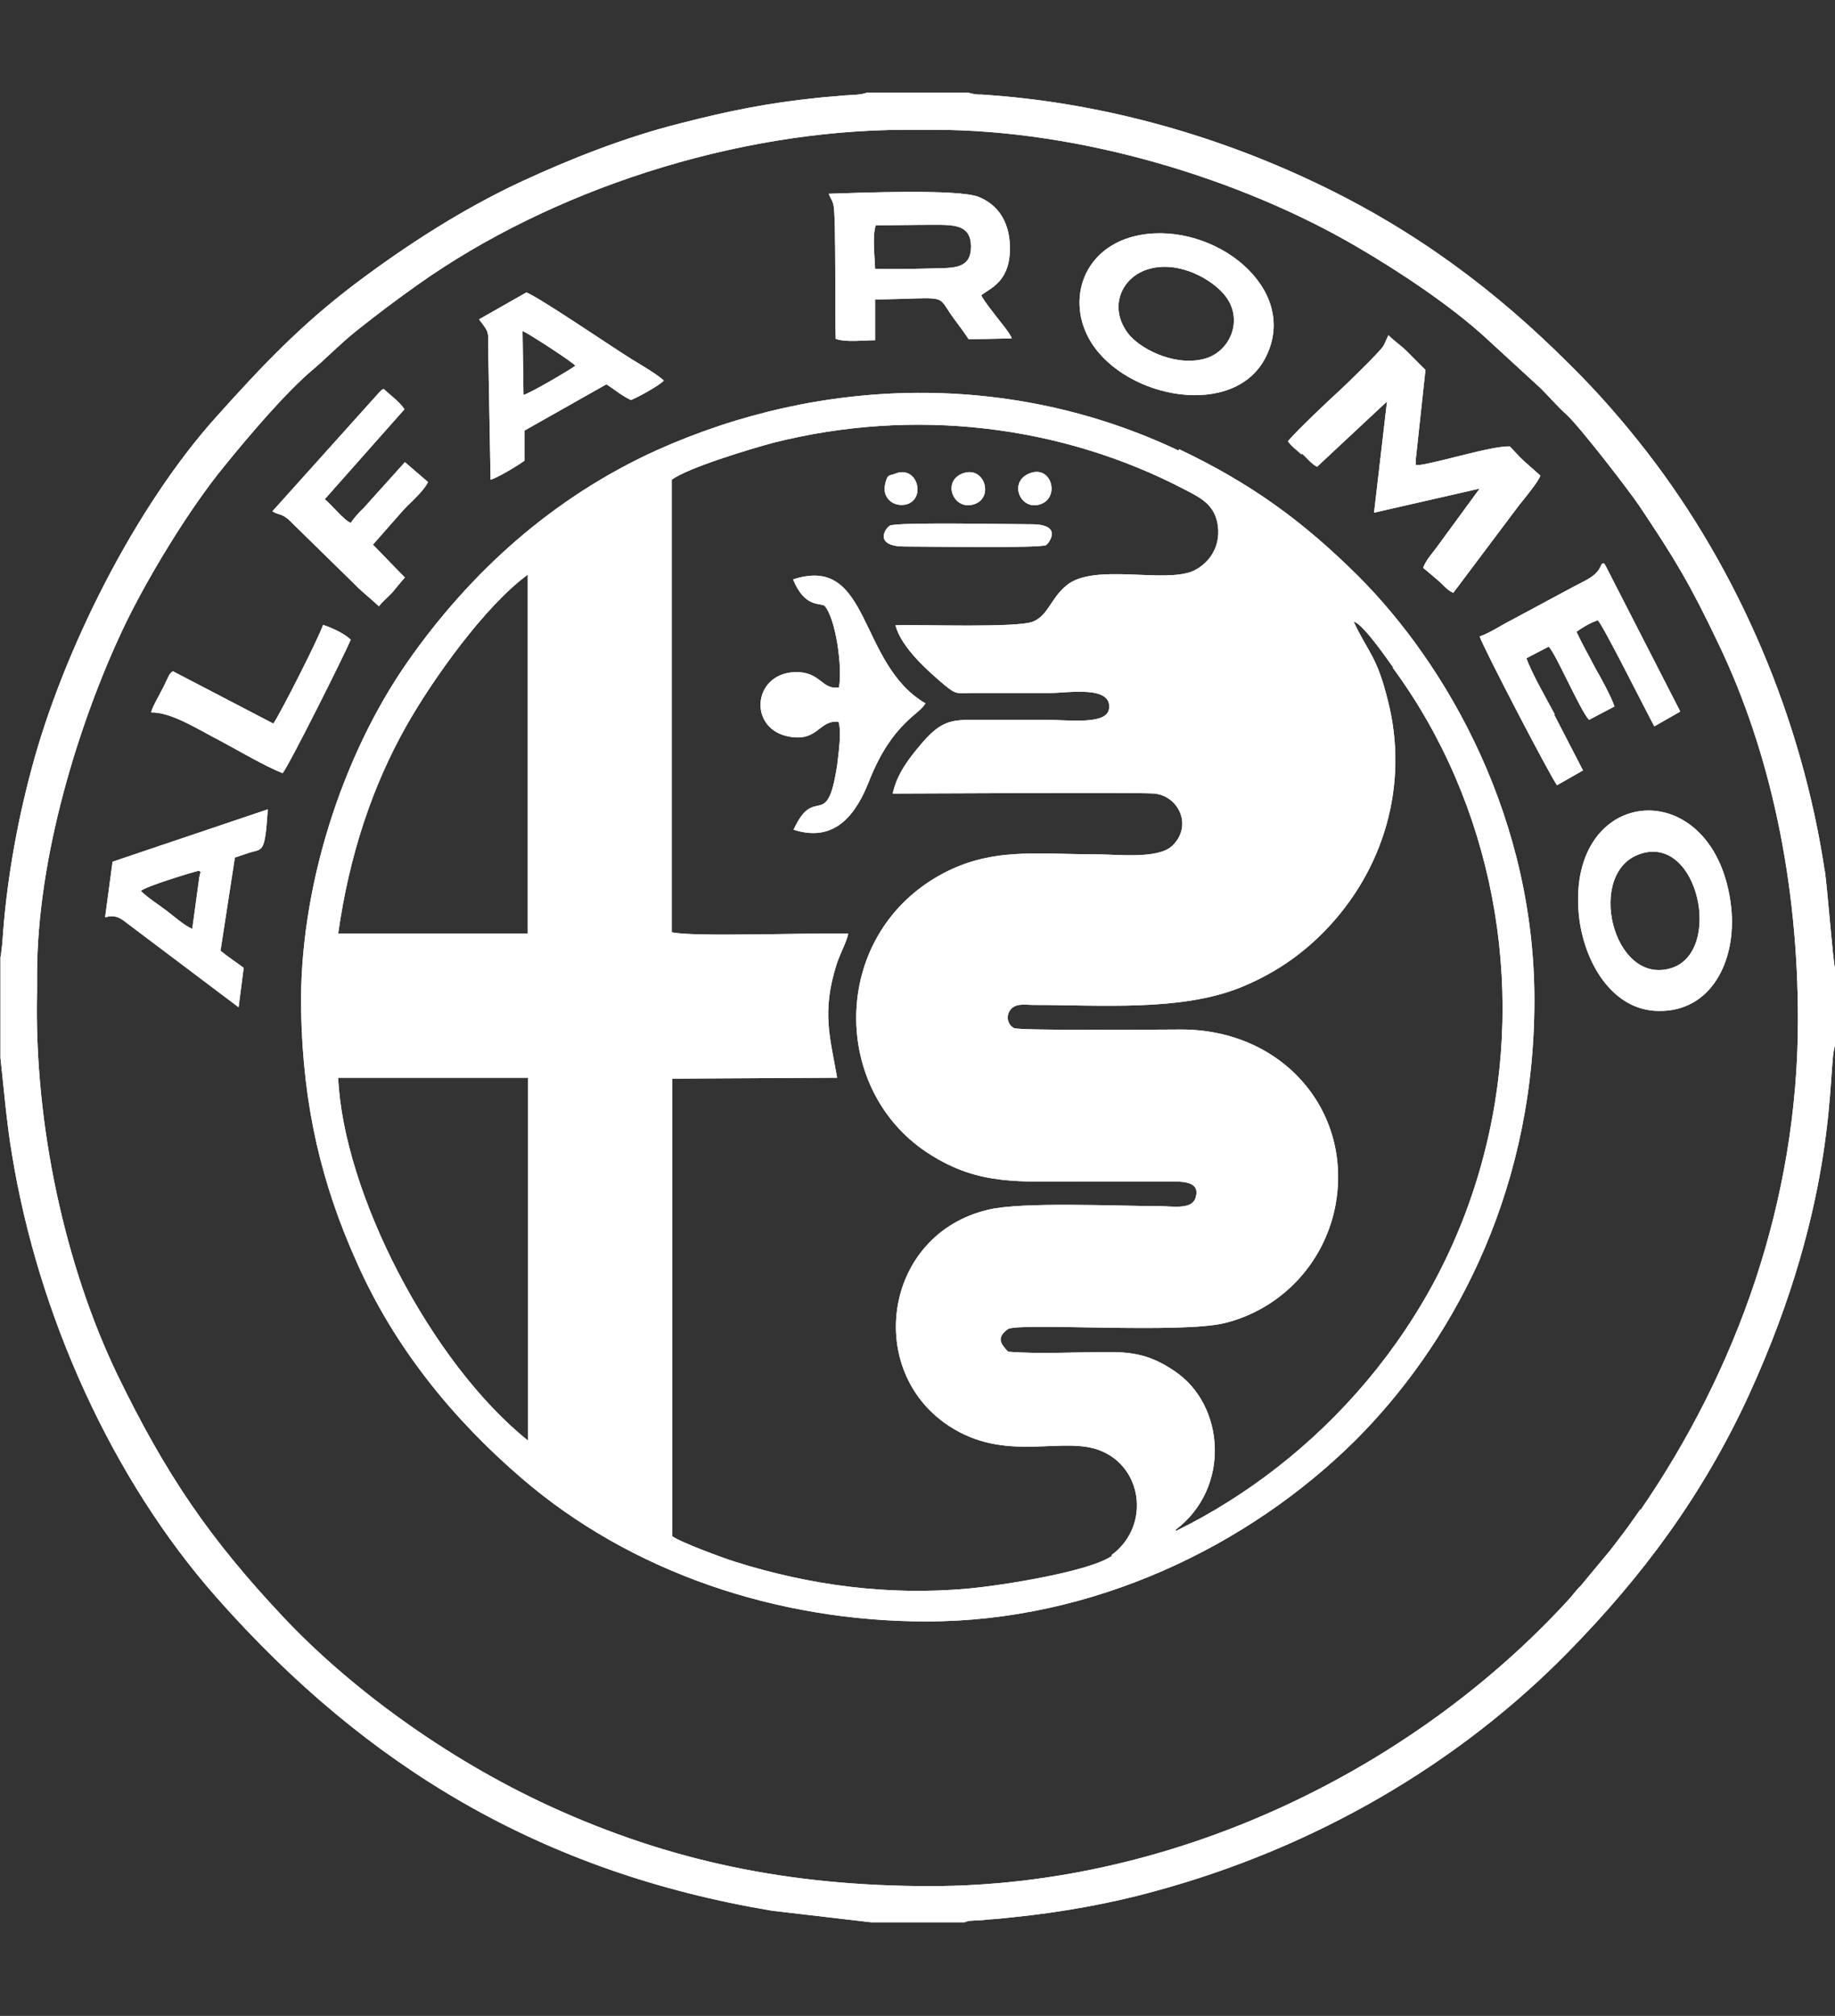 <?xml version="1.0" encoding="UTF-8"?>
<svg id="Capa_1" data-name="Capa 1" xmlns="http://www.w3.org/2000/svg" viewBox="0 0 39.61 43.49">
  <rect x="0" y="0" width="39.61" height="43.49" fill="#333333" stroke="none"/>
  <defs>
    <style>
      .cls-1 {
        fill: #fff;
        fill-rule: evenodd;
      }
    </style>
  </defs>
  <g>
    <path class="cls-1" d="M25.44,9.72c-3.59-1.7-7.68-1.62-11.28,0-2.24,1.02-4.01,2.63-5.35,4.54-1.43,2.04-2.36,4.92-2.31,7.55,.04,2.08,.45,3.75,1.2,5.42,.81,1.83,2.07,3.38,3.56,4.66,2.36,2.03,5.51,3.09,8.74,3.09,3.58,0,6.94-1.61,9.26-3.91,2-2,3.81-5.17,3.86-9.31,.06-4.05-1.88-7.42-3.82-9.35-1.17-1.16-2.29-1.98-3.85-2.72ZM7.3,23.25h4.1s0,7.83,0,7.83c-2.1-1.68-3.99-5.35-4.1-7.83Zm0-3.11c.24-1.7,.74-3.18,1.46-4.46,.58-1.03,1.72-2.62,2.63-3.28v7.74s-4.09,0-4.09,0Zm16.71,13.42c-.47,.34-2.35,.64-3.1,.71-1.74,.16-3.43-.07-5.05-.58-.28-.09-1.18-.42-1.35-.55v-9.87s3.56-.02,3.56-.02c-.15-.87-.34-1.41-.01-2.45,.07-.22,.22-.49,.25-.66-.65-.02-3.44,.08-3.81-.03V10.35c.35-.26,1.68-.66,2.2-.8,3.02-.76,6.19-.39,8.87,1.01,.35,.18,.66,.33,.72,.79,.06,.49-.23,.83-.54,.97-.63,.27-2.14-.18-2.73,.31-.34,.28-.39,.64-.72,.78-.35,.14-2.41,.06-2.97,.08,.12,.47,.69,.98,1.06,1.29,.27,.22,.25,.17,.67,.17,.54,0,1.08,0,1.62,0,.37,0,1.33-.17,1.26,.34-.05,.35-.82,.24-1.38,.24s-1.08,0-1.62,0c-.46,0-.68,.07-1.08,.55-.22,.26-.5,.61-.59,1.04,.66,0,5.31-.03,5.66,0,.54,.07,.81,.72,.37,1.13-.31,.29-1.18,.18-1.67,.18-1.27,0-2.26-.16-3.36,.46-2.37,1.34-2.34,4.69-.17,6.03,1.04,.65,1.88,.57,3.25,.57,.63,0,1.27,0,1.9,0,.25,0,.69-.02,.55,.37-.09,.24-.51,.16-.79,.16-.89,0-2.96-.1-3.69,.08-2.21,.53-2.64,3.36-.94,4.59,1.2,.87,2.4,.33,3.24,.56,1.04,.29,1.25,1.66,.37,2.3Zm1.36-.48s-.01,0-.01-.02c0,0,.01,.01,.01,.02Zm4.69-18.68c2.16,2.93,2.89,6.8,2.01,10.36-.95,3.87-3.65,6.78-6.69,8.27v-.03l-.09,.07s0,0,0,0l.09-.07c1.19-.9,1.06-2.68-.01-3.41-.41-.28-.76-.41-1.31-.42-.73-.01-1.6,.05-2.3-.01-.16-.17-.26-.3,0-.49,.28-.14,3.75,.11,4.69-.13,1.19-.3,2.12-1.26,2.37-2.5,.4-2.04-1.11-3.83-3.32-3.83-.3,0-3.48,.03-3.61-.03-.12-.06-.19-.23-.09-.38,.1-.15,.28-.13,.49-.12,1.49,0,3.18,.14,4.47-.37,.72-.29,1.31-.69,1.83-1.22,1.28-1.31,1.83-3.16,1.37-4.97-.24-.98-.43-1.04-.74-1.71,.2,.04,.76,.86,.86,1Z"/>
    <path class="cls-1" d="M39.39,18.8c-.49-3.28-1.85-6.48-3.84-9.05-.52-.67-1.07-1.3-1.67-1.89-1.62-1.62-3.36-2.91-5.49-3.92-2.23-1.06-4.7-1.74-7.2-1.9-.05,0-.11,0-.16-.01l-.13-.03h-2.19c-.12,.05-.37,.05-.5,.06-.18,.02-.38,.03-.55,.05-1.08,.11-1.92,.28-2.97,.55-1.2,.3-2.38,.77-3.42,1.25-1.31,.61-2.51,1.39-3.6,2.21-1.19,.9-2.02,1.78-2.99,2.86-1.76,1.95-3.33,5.07-4.01,7.65-.32,1.2-.54,2.47-.62,3.72l-.03,.26s0,.02-.01,.03v2.18l.11,1.05c.04,.35,.08,.7,.14,1.04,.56,3.44,2.15,7,4.43,9.57,3.23,3.65,7.01,5.91,11.97,6.74l2.14,.25h2.03s-.04,0,.09-.03c.04,0,.11-.01,.16-.01,.09,0,.17-.01,.25-.02,.18-.01,.37-.03,.55-.05,.99-.1,2.07-.29,3.01-.55,3.5-.94,6.61-2.77,8.96-5.17,1.61-1.64,2.9-3.38,3.89-5.52,1.99-4.33,1.7-7.1,1.87-7.56v-1.68c-.04-.1-.17-1.78-.22-2.1Zm-3.98,13.76c-.16,.23-.31,.44-.48,.66-.1,.13-.15,.2-.26,.33l-.54,.65c-.13,.13-.16,.19-.28,.32-3.31,3.61-8.43,6.17-13.77,6.17-3.07,0-5.64-.55-8.18-1.71-2.32-1.06-4.4-2.62-5.79-4.1-1.59-1.69-2.53-3.07-3.57-5.21-1.12-2.32-1.81-5.38-1.74-8.29v-.35c0-2.56,.91-5.44,1.83-7.41,.52-1.11,1.46-2.65,2.21-3.56,.51-.63,1.33-1.6,1.93-2.1,.26-.22,.56-.53,.92-.82,.44-.35,.85-.66,1.33-1,2.85-2.02,6.82-3.34,10.55-3.34h.59c3.17,0,6.63,1.06,9.14,2.53,.89,.52,1.98,1.24,2.74,1.93l1.22,1.12c.2,.2,.33,.36,.57,.58,.28,.26,1.34,1.63,1.56,1.96,.77,1.15,1.09,1.68,1.7,2.96,1.14,2.37,1.72,5.18,1.72,8.12,0,3.92-1.33,7.57-3.4,10.58Z"/>
    <path class="cls-1" d="M28.11,9.79c.1,.09,.2,.22,.32,.28l1.51-1.41-.28,2.4,2.28-.52-.93,1.27c-.1,.14-.23,.27-.29,.44,.11,.09,.2,.17,.32,.27,.11,.09,.18,.2,.33,.27l1.42-1.89c.12-.15,.42-.51,.46-.64-.12-.11-.23-.2-.35-.31-.09-.08-.24-.25-.31-.32-.4-.01-1.46,.33-1.94,.4h-.09s0-.11,0-.11l.21-1.94-.4-.4c-.13-.13-.26-.21-.4-.35l-.1,.22c-.05,.11-.9,.93-.96,.98-.23,.21-.93,.87-1.11,1.09,.09,.12,.19,.19,.29,.28Z"/>
    <path class="cls-1" d="M18.04,7.31c.21,.08,.61,.03,.85,.03v-.88c1.64-.02,1.3-.14,1.69,.4,.12,.16,.24,.32,.33,.46l.93-.02c-.03-.1-.24-.35-.31-.44-.11-.15-.26-.32-.35-.49,.2-.16,.64-.29,.62-1.07-.02-.55-.28-.89-.67-1.05-.43-.18-2.62-.09-3.24-.07,.02,.07,.08,.14,.1,.24,.06,.19,.03,2.5,.05,2.88Zm.86-2.45c.42,0,.84-.01,1.26-.01,.44,0,.8,0,.8,.47,0,.48-.37,.46-.8,.47-.41,.01-.86,.02-1.27,.01-.01-.27-.06-.7,.01-.93Z"/>
    <path class="cls-1" d="M19.97,15.17c-1.46-.86-1.17-3.22-2.85-2.67,.25,.62,.59,.5,.68,.57,.24,.27,.39,1.33,.31,1.76-.38,.06-.39-.35-.96-.33-.91,.04-1,1.23-.12,1.39,.63,.12,.64-.36,1.07-.32,.07,.22,0,.69-.03,.94-.22,1.46-.48,.38-.94,1.39,.93,.3,1.37-.39,1.63-1.05,.51-1.29,1.12-1.44,1.22-1.69Z"/>
    <path class="cls-1" d="M34.08,19.73c.1,1.01,.71,2.07,1.72,2.08,1.13,.02,1.69-1.07,1.57-2.23-.32-2.93-3.56-2.7-3.29,.15Zm1.98,1.16c-1.25,.37-1.84-2.08-.65-2.47,1.26-.42,1.79,2.14,.65,2.47Z"/>
    <path class="cls-1" d="M27.33,7.69c.73-1.48-1.13-2.91-2.72-2.62-1.24,.23-1.61,1.42-1.06,2.31,.77,1.24,3.12,1.66,3.78,.31Zm-2.52-1.89c.65-.18,1.35,.23,1.62,.56,.44,.53,.12,1.26-.47,1.39-.65,.15-1.39-.25-1.62-.57-.42-.57-.12-1.22,.47-1.38Z"/>
    <path class="cls-1" d="M33.56,15.41c-.16-.3-.52-.93-.61-1.21l.48-.25c.16,.16,.67,1.36,.87,1.58l.55-.29c-.08-.23-.29-.61-.41-.82-.14-.27-.29-.53-.41-.79,.12-.09,.31-.2,.46-.25,.12,.12,1.05,1.98,1.22,2.29l.56-.32-1.62-3.16s-.05-.1-.1,.03c-.1,.22-.33,.3-.59,.44l-1.34,.72c-.2,.1-.47,.28-.68,.35,.05,.19,1.54,3.05,1.67,3.21l.56-.32-.62-1.2Z"/>
    <path class="cls-1" d="M10.54,7.61l.05,2.74c.18-.06,.56-.29,.73-.41v-.65s1.77-1,1.77-1c.17,.11,.35,.26,.53,.34,.15-.06,.61-.31,.71-.42-.15-.14-.53-.36-.71-.47-.43-.27-2.05-1.37-2.26-1.43l-1.02,.58c.25,.32,.19,.26,.2,.73Zm1.88,.28c-.15,.11-.99,.6-1.12,.63l-.02-1.38c.14,.06,1.08,.67,1.14,.75Z"/>
    <path class="cls-1" d="M2.27,19.79c.2-.06,.31,0,.45,.11l2.43,1.83,.11-.85c-.17-.13-.32-.22-.5-.37l.31-2.01c.12-.04,.21-.07,.33-.11,.27-.08,.32,.02,.38-.93l-3.35,1.13-.16,1.19Zm2.08-.93s-.01,.04-.01,.04c0,0,0-.01,.01-.04,.01-.06,.01-.06,0-.07,0,0,0,.02,0,.07Zm-.08-.07l.08-.04h0s-.08,.04-.08,.04c.09,0,.05,.03,.03,.15,0,0,0,0,0,0l-.15,1.1c-.18-.08-.38-.26-.55-.39-.17-.13-.41-.28-.56-.43,.11-.1,1.1-.4,1.23-.43Z"/>
    <path class="cls-1" d="M5.93,11.06c.12,.05,.15,.03,.29,.14l1.4,1.37c.18,.19,.38,.34,.56,.51,.08-.11,.19-.19,.29-.3,.09-.11,.17-.21,.27-.32l-.69-.71,.59-.67c.19-.23,.46-.42,.6-.68l-.5-.43-.9,1c-.1,.09-.2,.21-.27,.31-.15-.06-.4-.38-.56-.51l1.72-1.94c-.09-.15-.31-.31-.45-.44-.05,.03-.02,0-.09,.07l-2.31,2.57s.02,.01,.03,.02c0,0,0,0,.02,0Z"/>
    <path class="cls-1" d="M6.97,13.49c-.09,.27-.92,1.91-1.07,2.12l-2.17-1.13c-.09,.07-.08,.1-.14,.21-.04,.09-.07,.15-.12,.24-.08,.16-.16,.28-.21,.44,.44-.01,1.02,.37,1.49,.61,.43,.23,.95,.54,1.35,.7,.12-.13,1.34-2.56,1.47-2.88-.13-.13-.41-.26-.6-.32Z"/>
    <path class="cls-1" d="M19.52,11.79c.49,0,2.93,.04,3.06-.03,.04-.02,.4-.45-.32-.45-.51,0-2.91-.05-3.05,.03-.11,.06-.35,.45,.32,.45Z"/>
    <path class="cls-1" d="M22.48,10.87c.4-.16,.21-.84-.25-.66-.48,.18-.2,.84,.25,.66Z"/>
    <path class="cls-1" d="M19.62,10.86c.36-.16,.16-.83-.3-.64-.12,.05-.15,0-.2,.17-.03,.11-.04,.21,.01,.31,.07,.15,.28,.25,.5,.16Z"/>
    <path class="cls-1" d="M21.05,10.87c.4-.15,.2-.82-.26-.66-.48,.17-.2,.84,.26,.66Z"/>
  </g>
  <g>
    <path class="cls-1" d="M25.44,9.72c-3.59-1.7-7.68-1.62-11.28,0-2.24,1.02-4.01,2.63-5.35,4.54-1.43,2.04-2.36,4.92-2.31,7.55,.04,2.08,.45,3.75,1.2,5.42,.81,1.83,2.07,3.38,3.56,4.66,2.36,2.03,5.51,3.09,8.74,3.09,3.58,0,6.94-1.61,9.26-3.91,2-2,3.81-5.17,3.86-9.31,.06-4.05-1.88-7.42-3.82-9.35-1.17-1.16-2.29-1.98-3.85-2.72ZM7.3,23.25h4.1s0,7.83,0,7.83c-2.1-1.68-3.99-5.35-4.1-7.83Zm0-3.11c.24-1.7,.74-3.18,1.46-4.46,.58-1.03,1.72-2.62,2.63-3.28v7.74s-4.09,0-4.09,0Zm16.71,13.42c-.47,.34-2.35,.64-3.1,.71-1.74,.16-3.43-.07-5.05-.58-.28-.09-1.18-.42-1.35-.55v-9.87s3.56-.02,3.56-.02c-.15-.87-.34-1.41-.01-2.45,.07-.22,.22-.49,.25-.66-.65-.02-3.44,.08-3.81-.03V10.35c.35-.26,1.68-.66,2.2-.8,3.02-.76,6.19-.39,8.87,1.01,.35,.18,.66,.33,.72,.79,.06,.49-.23,.83-.54,.97-.63,.27-2.14-.18-2.73,.31-.34,.28-.39,.64-.72,.78-.35,.14-2.41,.06-2.97,.08,.12,.47,.69,.98,1.06,1.29,.27,.22,.25,.17,.67,.17,.54,0,1.08,0,1.62,0,.37,0,1.33-.17,1.26,.34-.05,.35-.82,.24-1.38,.24s-1.08,0-1.62,0c-.46,0-.68,.07-1.08,.55-.22,.26-.5,.61-.59,1.04,.66,0,5.31-.03,5.66,0,.54,.07,.81,.72,.37,1.13-.31,.29-1.18,.18-1.67,.18-1.27,0-2.26-.16-3.36,.46-2.37,1.34-2.34,4.69-.17,6.03,1.04,.65,1.88,.57,3.25,.57,.63,0,1.27,0,1.9,0,.25,0,.69-.02,.55,.37-.09,.24-.51,.16-.79,.16-.89,0-2.96-.1-3.69,.08-2.21,.53-2.64,3.36-.94,4.59,1.2,.87,2.4,.33,3.24,.56,1.04,.29,1.25,1.66,.37,2.3Zm1.36-.48s-.01,0-.01-.02c0,0,.01,.01,.01,.02Zm4.69-18.68c2.16,2.93,2.89,6.8,2.01,10.36-.95,3.87-3.65,6.78-6.69,8.27v-.03l-.09,.07s0,0,0,0l.09-.07c1.19-.9,1.06-2.68-.01-3.41-.41-.28-.76-.41-1.31-.42-.73-.01-1.6,.05-2.3-.01-.16-.17-.26-.3,0-.49,.28-.14,3.75,.11,4.69-.13,1.19-.3,2.12-1.26,2.37-2.5,.4-2.04-1.11-3.83-3.32-3.83-.3,0-3.48,.03-3.61-.03-.12-.06-.19-.23-.09-.38,.1-.15,.28-.13,.49-.12,1.49,0,3.18,.14,4.47-.37,.72-.29,1.31-.69,1.83-1.22,1.28-1.31,1.83-3.16,1.37-4.97-.24-.98-.43-1.04-.74-1.71,.2,.04,.76,.86,.86,1Z"/>
    <path class="cls-1" d="M39.39,18.8c-.49-3.28-1.85-6.48-3.84-9.05-.52-.67-1.07-1.3-1.67-1.89-1.62-1.62-3.36-2.91-5.49-3.92-2.23-1.06-4.7-1.74-7.2-1.9-.05,0-.11,0-.16-.01l-.13-.03h-2.19c-.12,.05-.37,.05-.5,.06-.18,.02-.38,.03-.55,.05-1.08,.11-1.92,.28-2.97,.55-1.2,.3-2.38,.77-3.42,1.25-1.31,.61-2.51,1.39-3.6,2.21-1.19,.9-2.02,1.78-2.99,2.86-1.76,1.95-3.33,5.07-4.01,7.65-.32,1.2-.54,2.47-.62,3.72l-.03,.26s0,.02-.01,.03v2.18l.11,1.05c.04,.35,.08,.7,.14,1.04,.56,3.44,2.15,7,4.43,9.57,3.23,3.65,7.01,5.91,11.97,6.74l2.14,.25h2.03s-.04,0,.09-.03c.04,0,.11-.01,.16-.01,.09,0,.17-.01,.25-.02,.18-.01,.37-.03,.55-.05,.99-.1,2.07-.29,3.01-.55,3.5-.94,6.61-2.77,8.96-5.17,1.61-1.64,2.9-3.38,3.89-5.52,1.99-4.33,1.7-7.1,1.87-7.56v-1.68c-.04-.1-.17-1.78-.22-2.1Zm-3.98,13.76c-.16,.23-.31,.44-.48,.66-.1,.13-.15,.2-.26,.33l-.54,.65c-.13,.13-.16,.19-.28,.32-3.31,3.61-8.43,6.17-13.77,6.17-3.07,0-5.64-.55-8.18-1.71-2.32-1.06-4.4-2.62-5.79-4.1-1.59-1.69-2.53-3.07-3.57-5.21-1.12-2.32-1.81-5.38-1.74-8.29v-.35c0-2.56,.91-5.44,1.83-7.41,.52-1.11,1.46-2.65,2.21-3.56,.51-.63,1.33-1.6,1.93-2.1,.26-.22,.56-.53,.92-.82,.44-.35,.85-.66,1.33-1,2.85-2.02,6.82-3.34,10.55-3.34h.59c3.17,0,6.63,1.06,9.14,2.53,.89,.52,1.98,1.24,2.74,1.93l1.22,1.12c.2,.2,.33,.36,.57,.58,.28,.26,1.34,1.63,1.56,1.96,.77,1.15,1.09,1.68,1.7,2.96,1.14,2.37,1.72,5.18,1.72,8.12,0,3.92-1.33,7.57-3.4,10.58Z"/>
    <path class="cls-1" d="M28.11,9.79c.1,.09,.2,.22,.32,.28l1.51-1.41-.28,2.4,2.28-.52-.93,1.27c-.1,.14-.23,.27-.29,.44,.11,.09,.2,.17,.32,.27,.11,.09,.18,.2,.33,.27l1.42-1.89c.12-.15,.42-.51,.46-.64-.12-.11-.23-.2-.35-.31-.09-.08-.24-.25-.31-.32-.4-.01-1.46,.33-1.94,.4h-.09s0-.11,0-.11l.21-1.94-.4-.4c-.13-.13-.26-.21-.4-.35l-.1,.22c-.05,.11-.9,.93-.96,.98-.23,.21-.93,.87-1.11,1.09,.09,.12,.19,.19,.29,.28Z"/>
    <path class="cls-1" d="M18.04,7.31c.21,.08,.61,.03,.85,.03v-.88c1.64-.02,1.3-.14,1.69,.4,.12,.16,.24,.32,.33,.46l.93-.02c-.03-.1-.24-.35-.31-.44-.11-.15-.26-.32-.35-.49,.2-.16,.64-.29,.62-1.07-.02-.55-.28-.89-.67-1.05-.43-.18-2.62-.09-3.24-.07,.02,.07,.08,.14,.1,.24,.06,.19,.03,2.5,.05,2.88Zm.86-2.45c.42,0,.84-.01,1.26-.01,.44,0,.8,0,.8,.47,0,.48-.37,.46-.8,.47-.41,.01-.86,.02-1.27,.01-.01-.27-.06-.7,.01-.93Z"/>
    <path class="cls-1" d="M19.97,15.17c-1.46-.86-1.17-3.22-2.85-2.67,.25,.62,.59,.5,.68,.57,.24,.27,.39,1.33,.31,1.76-.38,.06-.39-.35-.96-.33-.91,.04-1,1.23-.12,1.39,.63,.12,.64-.36,1.07-.32,.07,.22,0,.69-.03,.94-.22,1.46-.48,.38-.94,1.39,.93,.3,1.37-.39,1.63-1.05,.51-1.29,1.12-1.44,1.22-1.69Z"/>
    <path class="cls-1" d="M34.08,19.73c.1,1.01,.71,2.07,1.72,2.08,1.13,.02,1.69-1.07,1.57-2.23-.32-2.93-3.56-2.7-3.29,.15Zm1.98,1.16c-1.25,.37-1.84-2.08-.65-2.47,1.26-.42,1.79,2.14,.65,2.47Z"/>
    <path class="cls-1" d="M27.33,7.69c.73-1.48-1.13-2.91-2.72-2.62-1.24,.23-1.61,1.42-1.06,2.31,.77,1.24,3.12,1.66,3.78,.31Zm-2.52-1.89c.65-.18,1.35,.23,1.62,.56,.44,.53,.12,1.26-.47,1.39-.65,.15-1.39-.25-1.62-.57-.42-.57-.12-1.22,.47-1.38Z"/>
    <path class="cls-1" d="M33.56,15.41c-.16-.3-.52-.93-.61-1.21l.48-.25c.16,.16,.67,1.36,.87,1.58l.55-.29c-.08-.23-.29-.61-.41-.82-.14-.27-.29-.53-.41-.79,.12-.09,.31-.2,.46-.25,.12,.12,1.05,1.98,1.22,2.29l.56-.32-1.62-3.16s-.05-.1-.1,.03c-.1,.22-.33,.3-.59,.44l-1.34,.72c-.2,.1-.47,.28-.68,.35,.05,.19,1.54,3.05,1.67,3.21l.56-.32-.62-1.2Z"/>
    <path class="cls-1" d="M10.54,7.61l.05,2.74c.18-.06,.56-.29,.73-.41v-.65s1.77-1,1.77-1c.17,.11,.35,.26,.53,.34,.15-.06,.61-.31,.71-.42-.15-.14-.53-.36-.71-.47-.43-.27-2.05-1.37-2.26-1.43l-1.02,.58c.25,.32,.19,.26,.2,.73Zm1.88,.28c-.15,.11-.99,.6-1.12,.63l-.02-1.38c.14,.06,1.08,.67,1.14,.75Z"/>
    <path class="cls-1" d="M2.27,19.79c.2-.06,.31,0,.45,.11l2.43,1.83,.11-.85c-.17-.13-.32-.22-.5-.37l.31-2.01c.12-.04,.21-.07,.33-.11,.27-.08,.32,.02,.38-.93l-3.35,1.13-.16,1.19Zm2.08-.93s-.01,.04-.01,.04c0,0,0-.01,.01-.04,.01-.06,.01-.06,0-.07,0,0,0,.02,0,.07Zm-.08-.07l.08-.04h0s-.08,.04-.08,.04c.09,0,.05,.03,.03,.15,0,0,0,0,0,0l-.15,1.1c-.18-.08-.38-.26-.55-.39-.17-.13-.41-.28-.56-.43,.11-.1,1.1-.4,1.23-.43Z"/>
    <path class="cls-1" d="M5.93,11.06c.12,.05,.15,.03,.29,.14l1.4,1.37c.18,.19,.38,.34,.56,.51,.08-.11,.19-.19,.29-.3,.09-.11,.17-.21,.27-.32l-.69-.71,.59-.67c.19-.23,.46-.42,.6-.68l-.5-.43-.9,1c-.1,.09-.2,.21-.27,.31-.15-.06-.4-.38-.56-.51l1.72-1.94c-.09-.15-.31-.31-.45-.44-.05,.03-.02,0-.09,.07l-2.31,2.57s.02,.01,.03,.02c0,0,0,0,.02,0Z"/>
    <path class="cls-1" d="M6.97,13.49c-.09,.27-.92,1.91-1.07,2.12l-2.17-1.13c-.09,.07-.08,.1-.14,.21-.04,.09-.07,.15-.12,.24-.08,.16-.16,.28-.21,.44,.44-.01,1.02,.37,1.49,.61,.43,.23,.95,.54,1.35,.7,.12-.13,1.34-2.56,1.47-2.88-.13-.13-.41-.26-.6-.32Z"/>
    <path class="cls-1" d="M19.52,11.79c.49,0,2.93,.04,3.06-.03,.04-.02,.4-.45-.32-.45-.51,0-2.91-.05-3.05,.03-.11,.06-.35,.45,.32,.45Z"/>
    <path class="cls-1" d="M22.48,10.87c.4-.16,.21-.84-.25-.66-.48,.18-.2,.84,.25,.66Z"/>
    <path class="cls-1" d="M19.62,10.86c.36-.16,.16-.83-.3-.64-.12,.05-.15,0-.2,.17-.03,.11-.04,.21,.01,.31,.07,.15,.28,.25,.5,.16Z"/>
    <path class="cls-1" d="M21.05,10.87c.4-.15,.2-.82-.26-.66-.48,.17-.2,.84,.26,.66Z"/>
  </g>
</svg>
